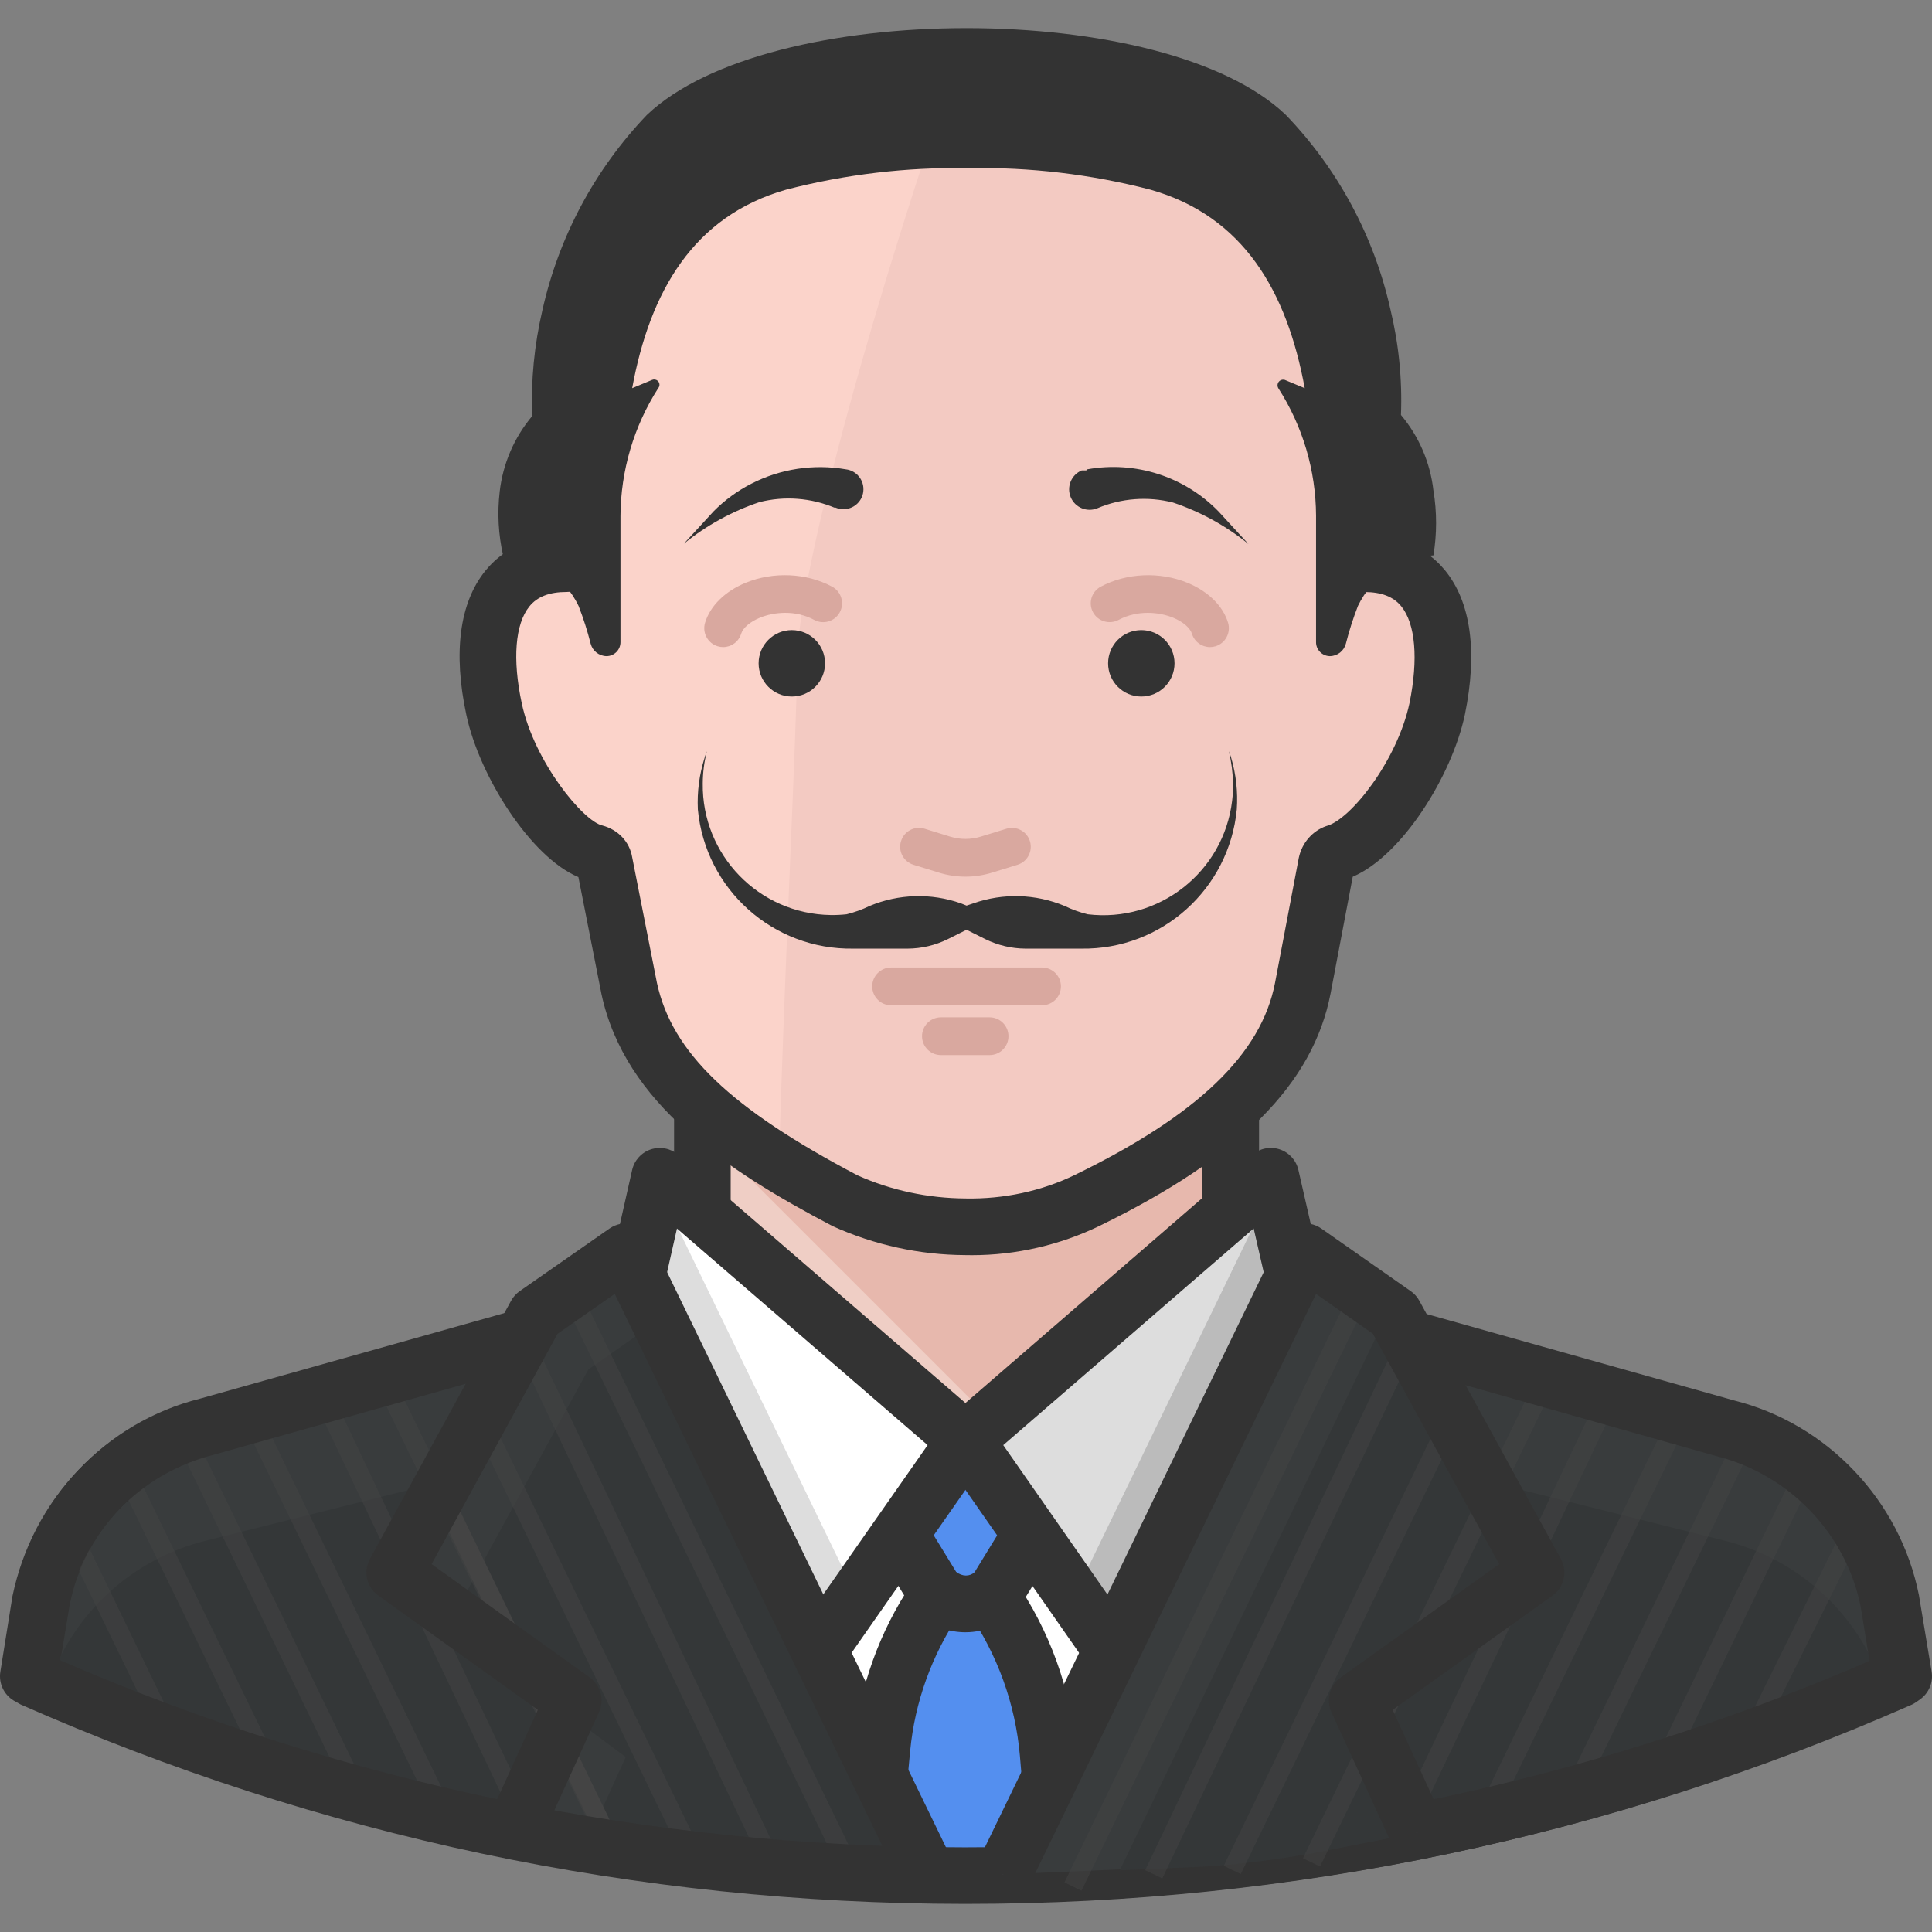 <?xml version="1.0" encoding="iso-8859-1"?>
<!-- Generator: Adobe Illustrator 19.0.0, SVG Export Plug-In . SVG Version: 6.00 Build 0)  -->
<svg version="1.1" id="Capa_1" xmlns="http://www.w3.org/2000/svg" xmlns:xlink="http://www.w3.org/1999/xlink" x="0px" y="0px"
	 viewBox="0 0 511.99 511.99" style="enable-background:new 0 0 511.99 511.99;" xml:space="preserve">
<rect x="0" y="0" width="511.99" height="511.99" fill="#808080" stroke="none"/>
<path style="fill:#393C3D;" d="M500.888,424.525c-4.571-22.554-21.754-40.437-44.108-45.908L336.76,348.612H174.831L54.81,378.617
	c-22.274,5.601-39.407,23.424-44.108,45.908l-3.201,20.004l1,0.6c77.944,34.316,162.179,51.999,247.343,51.909
	c85.135,0.12,169.35-17.563,247.243-51.909l0,0L500.888,424.525z"/>
<path style="fill:#EFCEC5;" d="M186.733,288.401v61.611c-3.581,38.497,24.734,72.613,63.241,76.183s72.613-24.734,76.183-63.241
	c0.4-4.311,0.4-8.641,0-12.952v-61.611H186.733V288.401z"/>
<path style="fill:#E7B8AD;" d="M325.858,288.401H186.733v11.902l80.014,80.014c10.212,10.222,23.054,17.423,37.107,20.804
	c14.263-13.132,22.384-31.626,22.404-51.009L325.858,288.401z"/>
<path style="fill:#333333;" d="M256.796,504.339c-0.22,0-0.43,0-0.66,0c-86.765-0.04-171-17.853-250.364-52.949
	c-0.45-0.2-0.88-0.44-1.28-0.72l-1-0.7c-2.36-1.65-3.561-4.511-3.091-7.351l3.301-20.004c5.051-25.434,24.384-45.728,49.289-51.959
	l125.642-35.316v-39.327c0-4.141,3.361-7.501,7.501-7.501s7.501,3.361,7.501,7.501v45.008c0,3.361-2.24,6.311-5.471,7.221
	L56.84,385.148c-19.523,4.881-34.506,20.634-38.377,40.157l-2.36,14.232c76.193,33.006,156.928,49.759,240.042,49.799
	c0.21,0,0.42,0,0.64,0c82.865,0,163.369-16.613,239.392-49.399l-2.39-14.483c-3.831-19.283-18.813-35.026-38.127-39.847
	l-131.533-36.966c-3.231-0.91-5.471-3.861-5.471-7.221v-45.008c0-4.141,3.361-7.501,7.501-7.501s7.501,3.361,7.501,7.501v39.327
	l125.852,35.376c24.704,6.171,44.028,26.465,49.029,51.659l3.351,20.244c0.47,2.85-0.74,5.711-3.111,7.361l-0.99,0.7
	c-0.4,0.28-0.83,0.53-1.28,0.72C427.326,486.656,343.291,504.339,256.796,504.339z"/>
<path style="fill:#FBD3CA;" d="M361.564,149.377v-25.604c0-104.018-97.917-107.419-105.719-107.419
	c-71.913,0-105.719,47.708-105.719,107.419v25.604c-19.203,0-23.704,17.503-19.203,38.507c3.401,16.103,17.503,36.106,27.105,38.207
	c1.09,0.29,1.91,1.19,2.1,2.3l6.601,33.506c5.001,23.104,24.904,39.307,57.01,56.21c10.132,4.561,21.104,6.941,32.206,7.001
	c11.142,0.26,22.184-2.14,32.206-7.001c32.606-15.903,52.709-33.506,57.11-56.21l6.301-33.206c0.28-1.26,1.19-2.28,2.4-2.7
	c10.002-2.5,23.504-22.104,26.905-38.107C385.168,166.88,380.767,149.377,361.564,149.377z"/>
<path style="fill:#F3CAC2;" d="M223.64,318.106c10.132,4.561,21.104,6.941,32.206,7.001c11.142,0.26,22.184-2.14,32.206-7.001
	c32.606-15.903,52.709-33.506,57.11-56.21l6.301-33.206c0.28-1.26,1.19-2.28,2.4-2.7c10.002-2.5,23.504-22.104,26.905-38.107
	c4.401-21.004,0-38.507-19.203-38.507v-25.604c0-104.018-97.917-107.419-105.719-107.419h-2.2
	c-20.004,56.91-42.407,134.924-42.407,159.328c0,16.203-3.501,83.815-4.801,132.523C211.738,311.605,217.439,314.806,223.64,318.106
	z"/>
<path style="fill:#333333;" d="M257.566,332.629c-0.6,0-1.2-0.01-1.8-0.02c-12.072-0.06-23.934-2.64-35.106-7.671
	c-28.305-14.883-54.99-32.466-61.261-61.461l-6.121-31.045c-12.622-5.241-26.255-26.735-29.695-42.998
	c-3.541-16.513-1.8-29.715,5.031-38.167c2.63-3.251,7.021-6.971,14.002-8.581v-18.923c0-70.882,43.388-114.92,113.22-114.92
	c39.157,0,113.22,24.014,113.22,114.92v18.923c6.911,1.6,11.282,5.271,13.902,8.481c6.841,8.371,8.652,21.594,5.241,38.217
	c-3.471,16.343-16.763,37.447-29.715,42.958l-5.881,30.955c-4.621,23.904-24.064,43.448-61.181,61.541
	C280.92,329.948,269.248,332.629,257.566,332.629z M255.845,23.854c-61.501,0-98.217,37.347-98.217,99.918v25.604
	c0,4.141-3.361,7.501-7.501,7.501c-4.541,0-7.761,1.25-9.842,3.831c-3.771,4.661-4.511,14.002-2.03,25.604
	c3.311,15.653,16.363,31.356,21.374,32.446c4.251,1.14,7.211,4.381,7.891,8.361l6.571,33.336
	c3.991,18.433,19.393,33.246,53.139,51.009c8.832,3.961,18.643,6.091,28.745,6.141c9.992,0.18,19.984-1.92,28.895-6.251
	c32.516-15.853,49.369-32.026,53.019-50.879l6.311-33.186c0.86-3.981,3.641-7.121,7.291-8.381
	c6.421-1.64,18.803-17.373,22.034-32.576c2.38-11.662,1.59-21.044-2.19-25.674c-2.07-2.54-5.271-3.771-9.782-3.771
	c-4.141,0-7.501-3.361-7.501-7.501v-25.604C354.063,24.995,259.856,23.854,255.845,23.854z M152.767,229.841
	c0.01,0.06,0.02,0.13,0.04,0.19L152.767,229.841z"/>
<g>
	<path style="fill:#D9A89F;" d="M276.149,266.397h-40.007c-2.76,0-5.001-2.24-5.001-5.001c0-2.76,2.24-5.001,5.001-5.001h40.007
		c2.76,0,5.001,2.24,5.001,5.001C281.15,264.157,278.919,266.397,276.149,266.397z"/>
	<path style="fill:#D9A89F;" d="M262.246,279.599h-12.902c-2.76,0-5.001-2.24-5.001-5.001s2.24-5.001,5.001-5.001h12.902
		c2.76,0,5.001,2.24,5.001,5.001S265.017,279.599,262.246,279.599z"/>
</g>
<g>
	<path style="fill:#333333;" d="M221.239,134.574c-6.331-2.66-13.352-3.191-20.004-1.5c-7.271,2.44-14.052,6.161-20.004,11.002
		l7.901-8.602c2.931-2.951,6.301-5.411,10.002-7.301c7.701-3.941,16.483-5.271,25.004-3.801l0,0c2.911,0.34,4.981,2.981,4.641,5.891
		c-0.34,2.911-2.981,4.981-5.891,4.641c-0.61-0.07-1.21-0.25-1.76-0.53L221.239,134.574z"/>
	<path style="fill:#333333;" d="M288.151,124.372c12.742-2.29,25.795,1.91,34.806,11.202l7.901,8.602
		c-5.951-4.841-12.732-8.562-20.004-11.002c-6.651-1.69-13.672-1.17-20.004,1.5c-2.76,1.16-5.941-0.14-7.101-2.901
		s0.14-5.941,2.901-7.101l0,0h1.2L288.151,124.372z"/>
</g>
<path style="fill:#D9A89F;" d="M255.845,232.321c-2.34,0-4.691-0.35-6.971-1.05l-6.801-2.1c-2.64-0.82-4.121-3.611-3.301-6.251
	c0.81-2.64,3.601-4.131,6.251-3.301l6.801,2.1c2.64,0.81,5.421,0.8,8.061,0l6.801-2.09c2.65-0.82,5.441,0.66,6.251,3.301
	c0.81,2.64-0.66,5.441-3.311,6.251l-6.801,2.1C260.536,231.971,258.186,232.321,255.845,232.321z"/>
<g>
	<path style="fill:#333333;" d="M256.145,239.992l1.8-0.6c7.871-2.77,16.503-2.52,24.204,0.7c1.95,0.95,4.001,1.68,6.101,2.2
		c18.863,2.27,35.996-11.192,38.267-30.055c0.19-1.54,0.27-3.101,0.24-4.651c-0.06-2.86-0.43-5.711-1.1-8.501
		c0.24,0.55,0.44,1.12,0.6,1.7c1.31,4.441,1.82,9.082,1.5,13.702c-2.03,21.154-19.954,37.217-41.207,36.906h-14.803
		c-3.681-0.02-7.301-0.88-10.602-2.5l-5.001-2.5l-5.001,2.5c-3.301,1.62-6.921,2.48-10.602,2.5H226.14
		c-21.274,0.35-39.227-15.723-41.207-36.906c-0.22-4.641,0.39-9.282,1.8-13.702c0.16-0.58,0.36-1.15,0.6-1.7
		c-0.72,2.78-1.08,5.631-1.1,8.501c-0.28,19.003,14.903,34.626,33.906,34.906c1.4,0.02,2.811-0.05,4.201-0.2
		c2.1-0.52,4.151-1.25,6.101-2.2c7.701-3.221,16.333-3.471,24.204-0.7L256.145,239.992z"/>
	<path style="fill:#333333;" d="M379.867,129.973c-0.84-7.371-3.831-14.323-8.602-20.004c0.36-9.422-0.58-18.843-2.8-28.005
		c-4.341-19.383-13.922-37.197-27.705-51.509c-16.003-15.303-50.009-23.004-84.615-23.004s-68.612,7.701-84.715,23.004
		c-13.792,14.423-23.374,32.336-27.705,51.809c-2.14,9.172-3.051,18.593-2.7,28.005c-4.771,5.681-7.761,12.632-8.602,20.004
		c-0.66,5.641-0.36,11.362,0.9,16.903c8.612,0.5,16.273,5.631,20.004,13.402c1.27,3.271,2.34,6.601,3.201,10.002
		c0.5,1.92,2.22,3.271,4.201,3.301c2.04,0,3.701-1.66,3.701-3.701c0-0.03,0-0.07,0-0.1v-33.406l0,0
		c0.08-11.982,3.541-23.704,10.002-33.806c0.5-0.59,0.43-1.47-0.16-1.97c-0.4-0.34-0.95-0.43-1.44-0.23l-5.301,2.2
		c4.701-25.604,16.203-45.608,40.807-52.609c15.773-4.081,32.026-5.991,48.309-5.701c16.253-0.3,32.476,1.62,48.208,5.701
		c24.704,7.001,36.206,27.005,40.907,52.609l-5.301-2.2c-0.8-0.22-1.63,0.24-1.85,1.04c-0.11,0.39-0.06,0.81,0.15,1.16
		c6.481,10.092,9.952,21.814,10.002,33.806l0,0v33.406c-0.06,2.04,1.56,3.741,3.601,3.801c0.03,0,0.07,0,0.1,0
		c1.98-0.03,3.701-1.38,4.201-3.301c0.86-3.401,1.93-6.731,3.201-10.002c3.721-7.791,11.392-12.932,20.004-13.402
		C380.807,141.485,380.807,135.674,379.867,129.973z"/>
</g>
<g>
	<path style="fill:#D9A89F;" d="M191.634,171.48c-0.48,0-0.98-0.07-1.46-0.22c-2.64-0.81-4.131-3.611-3.321-6.251
		c1.37-4.471,5.291-8.331,10.752-10.572c7.351-3.011,16.123-2.62,22.914,1.03c2.43,1.31,3.341,4.351,2.03,6.781
		c-1.3,2.43-4.341,3.341-6.781,2.03c-5.041-2.72-10.732-2.08-14.363-0.59c-2.6,1.06-4.511,2.69-4.991,4.241
		C195.755,170.1,193.774,171.48,191.634,171.48z"/>
	<path style="fill:#D9A89F;" d="M320.657,171.48c-2.14,0-4.121-1.38-4.791-3.541c-0.47-1.54-2.36-3.161-4.941-4.231
		c-3.661-1.51-9.382-2.16-14.513,0.58c-2.44,1.28-5.471,0.38-6.771-2.06c-1.3-2.44-0.37-5.461,2.06-6.761
		c6.851-3.661,15.683-4.041,23.044-1c5.431,2.25,9.332,6.091,10.692,10.542c0.8,2.64-0.68,5.441-3.321,6.251
		C321.627,171.41,321.127,171.48,320.657,171.48z"/>
</g>
<g>
	<circle style="fill:#333333;" cx="209.837" cy="175.781" r="8.802"/>
	<circle style="fill:#333333;" cx="302.454" cy="175.781" r="8.802"/>
</g>
<path style="fill:#343738;" d="M456.781,408.222L336.76,378.217H174.831L54.81,408.222c-19.653,4.771-35.496,19.263-42.007,38.407
	c76.743,33.106,159.458,50.129,243.043,50.009c83.585,0.12,166.299-16.903,243.043-50.009
	C492.327,427.485,476.454,413.003,456.781,408.222z"/>
<g style="opacity:0.5;enable-background:new    ;">
	<polygon style="fill:#444444;" points="351.412,491.627 346.921,489.446 407.922,363.624 412.413,365.805 	"/>
</g>
<g style="enable-background:new    ;">
	<g style="opacity:0.5;">
		<polygon style="fill:#444444;" points="373.316,487.506 368.805,485.356 424.115,368.845 428.636,370.995 		"/>
	</g>
	<g style="opacity:0.5;">
		<polygon style="fill:#444444;" points="396.02,482.235 391.529,480.045 442.928,374.116 447.419,376.306 		"/>
	</g>
	<g style="opacity:0.5;">
		<polygon style="fill:#444444;" points="416.214,482.235 411.723,480.045 463.142,374.116 467.633,376.306 		"/>
	</g>
	<g style="opacity:0.5;">
		<polygon style="fill:#444444;" points="442.628,469.523 438.137,467.342 476.544,388.028 481.035,390.219 		"/>
	</g>
	<g style="opacity:0.5;">
		<polygon style="fill:#444444;" points="466.022,461.641 461.552,459.421 490.257,401.411 494.727,403.641 		"/>
	</g>
</g>
<path style="fill:#FFFFFF;" d="M336.76,326.708l-80.914,88.916l-81.014-89.016l-24.304,28.305l55.31,140.025
	c16.503,1.3,33.106,2.2,50.009,2.2s34.906-1,52.109-2.4l53.109-139.324L336.76,326.708z"/>
<path style="fill:#548FEF;" d="M231.041,491.737l2.7-28.605c1.37-14.072,6.211-27.575,14.102-39.307l2-3.101
	c1.12-3.121,4.551-4.751,7.671-3.631c1.69,0.61,3.031,1.94,3.631,3.631l1.5,2.1c8.591,12.382,13.802,26.795,15.103,41.807
	l2.3,27.105"/>
<path style="fill:#333333;" d="M238.512,492.437l-14.933-1.41l2.7-28.605c1.48-15.273,6.791-30.065,15.343-42.788l1.55-2.38
	c1.31-2.961,3.611-5.311,6.561-6.711c3.261-1.54,6.921-1.74,10.312-0.51c3.441,1.23,6.191,3.751,7.701,7.021l1.01,1.42
	c9.382,13.512,15.063,29.215,16.463,45.518l2.3,27.115l-14.943,1.27l-2.3-27.105c-1.19-13.672-5.951-26.885-13.792-38.157
	l-0.96-1.35l-1.38,2.14c-7.241,10.772-11.692,23.164-12.932,35.956L238.512,492.437z"/>
<path style="fill:#548FEF;" d="M289.551,379.917l-25.304,41.307c-4.011,4.641-11.022,5.151-15.663,1.14
	c-0.41-0.35-0.79-0.74-1.14-1.14l-25.304-41.307H289.551z"/>
<path style="fill:#333333;" d="M255.835,432.556c-4.311,0-8.632-1.47-12.142-4.511c-0.68-0.59-1.33-1.23-1.93-1.93
	c-0.26-0.3-0.49-0.63-0.7-0.97l-25.304-41.307c-1.42-2.31-1.47-5.211-0.15-7.581c1.33-2.37,3.831-3.841,6.541-3.841h67.412
	c2.71,0,5.211,1.46,6.541,3.841c1.33,2.36,1.27,5.261-0.15,7.581l-25.304,41.307c-0.21,0.35-0.46,0.68-0.72,0.99
	C266.247,430.376,261.056,432.556,255.835,432.556z M253.375,416.543c1.66,1.32,3.621,1.26,4.891,0.1l17.903-29.215h-40.637
	L253.375,416.543z"/>
<polygon style="fill:#DDDDDD;" points="336.76,311.705 343.761,342.31 304.954,452.13 255.845,381.717 "/>
<polygon style="fill:#BBBBBB;" points="284.65,423.025 337.36,314.305 343.761,342.31 304.954,452.13 "/>
<path style="fill:#333333;" d="M304.954,459.631c-2.43,0-4.741-1.18-6.151-3.211l-49.109-70.412c-2.2-3.141-1.66-7.441,1.25-9.962
	l80.904-70.012c1.99-1.71,4.761-2.28,7.251-1.46c2.5,0.82,4.391,2.891,4.981,5.461l7.001,30.615c0.31,1.39,0.23,2.831-0.24,4.171
	L312.035,454.63c-0.94,2.65-3.281,4.551-6.061,4.931C305.634,459.611,305.284,459.631,304.954,459.631z M265.867,382.968
	l36.886,52.889l33.216-93.987l-3.741-16.323L265.867,382.968z"/>
<polygon style="fill:#FFFFFF;" points="174.831,311.705 167.93,342.31 206.637,452.13 255.845,381.717 "/>
<polygon style="fill:#DDDDDD;" points="226.94,423.025 174.231,314.305 167.93,342.31 206.637,452.13 "/>
<path style="fill:#333333;" d="M206.637,459.631c-0.34,0-0.67-0.02-1.02-0.07c-2.78-0.38-5.121-2.29-6.061-4.941l-38.707-109.809
	c-0.47-1.33-0.55-2.76-0.24-4.141l6.911-30.615c0.58-2.57,2.47-4.651,4.971-5.471c2.52-0.81,5.251-0.27,7.251,1.45l81.014,70.012
	c2.911,2.51,3.451,6.821,1.25,9.972l-49.209,70.412C211.368,458.451,209.067,459.631,206.637,459.631z M175.721,341.86
	l33.136,93.996l36.966-52.889l-66.422-57.4L175.721,341.86z"/>
<path style="fill:#393C3D;" d="M136.024,485.636l15.903-34.906l-47.308-33.906l37.407-68.412l23.804-16.603l80.014,165.029
	l-53.609-2.3c-10.442-0.77-20.824-2.14-31.105-4.101L136.024,485.636z"/>
<path style="fill:#343738;" d="M155.928,362.914l-35.606,65.011l31.606,22.704l-1.6,3.501l15.503,11.502l-10.902,23.904l6.201,1.2
	c10.282,1.96,20.664,3.331,31.105,4.101l53.609,2.3l-71.213-147.326L155.928,362.914z"/>
<g style="opacity:0.5;enable-background:new    ;">
	
		<rect x="186.584" y="333.344" transform="matrix(-0.9 0.436 -0.436 -0.9 542.905 717.426)" style="fill:#444444;" width="5.011" height="175.393"/>
</g>
<g style="enable-background:new    ;">
	<g style="opacity:0.5;">
		
			<rect x="169.527" y="347.434" transform="matrix(-0.903 0.429 -0.429 -0.903 510.301 736.646)" style="fill:#444444;" width="5.001" height="156.942"/>
	</g>
	<g style="opacity:0.5;">
		
			<rect x="153.595" y="369.048" transform="matrix(-0.9 0.436 -0.436 -0.9 486.655 759.478)" style="fill:#444444;" width="5.011" height="133.169"/>
	</g>
</g>
<rect x="137.761" y="389.619" transform="matrix(-0.9 0.436 -0.436 -0.9 460.296 782.914)" style="fill:#444444;" width="5.011" height="109.364"/>
<g style="opacity:0.5;enable-background:new    ;">
	
		<rect x="129.476" y="357.664" transform="matrix(-0.899 0.437 -0.437 -0.899 437.521 754.568)" style="fill:#444444;" width="5.011" height="139.873"/>
</g>
<g style="enable-background:new    ;">
	<g style="opacity:0.5;">
		
			<rect x="110.439" y="363.669" transform="matrix(-0.903 0.429 -0.429 -0.903 398.83 766.356)" style="fill:#444444;" width="5.001" height="129.027"/>
	</g>
	<g style="opacity:0.5;">
		<polygon style="fill:#444444;" points="115.571,482.235 64.262,376.306 68.763,374.116 120.072,480.045 		"/>
	</g>
	<g style="opacity:0.5;">
		<polygon style="fill:#444444;" points="95.367,482.235 44.058,376.306 48.559,374.116 99.868,480.045 		"/>
	</g>
	<g style="opacity:0.5;">
		
			<rect x="49.571" y="384.707" transform="matrix(-0.9 0.437 -0.437 -0.9 286.212 791.771)" style="fill:#444444;" width="5.011" height="88.169"/>
	</g>
	<g style="opacity:0.5;">
		
			<rect x="28.716" y="402.379" transform="matrix(-0.9 0.436 -0.436 -0.9 248.004 807.583)" style="fill:#444444;" width="5.011" height="59.81"/>
	</g>
</g>
<g>
	<path style="fill:#333333;" d="M256.025,504.539c-0.2,0-0.39,0-0.58,0c-86.635-0.07-170.74-17.843-249.974-52.839l-1.85-1.05
		c-2.61-1.58-4.001-4.591-3.531-7.601l3.201-20.004c5.351-25.745,24.234-45.538,49.359-51.989l83.645-23.554
		c3.981-1.14,8.131,1.2,9.252,5.191c1.12,3.981-1.2,8.131-5.191,9.252L56.54,385.548c-19.703,5.071-34.386,20.464-38.497,40.217
		l-2.26,14.152c75.483,32.726,156.377,49.569,239.662,49.639c0.19,0,0.39,0,0.57,0c82.885,0,163.409-16.613,239.432-49.399
		l-2.36-14.403c-3.871-19.253-18.853-34.996-38.137-39.847l-84.115-23.764c-3.981-1.12-6.301-5.271-5.181-9.262
		c1.13-3.971,5.251-6.301,9.262-5.181l83.915,23.704c24.654,6.211,43.978,26.505,49.019,51.649l3.351,20.254
		c0.5,3.051-0.92,6.091-3.581,7.681l-1.01,0.6C426.595,486.866,342.561,504.539,256.025,504.539z"/>
	<path style="fill:#333333;" d="M239.092,500.008l-76.183-157.118l-15.153,10.572l-33.376,61.041l41.907,30.035
		c2.911,2.09,3.941,5.941,2.46,9.202l-15.903,34.906l-13.652-6.211l13.342-29.305l-42.297-30.305
		c-3.081-2.21-4.031-6.371-2.21-9.692l37.407-68.412c0.56-1.03,1.34-1.89,2.29-2.56l23.804-16.603c1.82-1.25,4.081-1.67,6.191-1.1
		c2.12,0.56,3.901,2.01,4.851,3.981l80.014,165.029L239.092,500.008z"/>
</g>
<path style="fill:#393C3D;" d="M375.666,485.636l-16.003-34.906l47.108-34.006l-37.507-68.412l-23.704-16.603l-80.014,165.029
	l53.509-2.3c10.442-0.76,20.824-2.13,31.105-4.101L375.666,485.636z"/>
<path style="fill:#343738;" d="M369.565,348.311l-1.5-1.1l-71.313,148.426l23.104-1c10.442-0.76,20.824-2.13,31.105-4.101
	l24.704-4.901l-16.003-34.906l47.108-34.006L369.565,348.311z"/>
<g style="opacity:0.5;enable-background:new    ;">
	<polygon style="fill:#444444;" points="286.591,501.038 282.1,498.848 358.523,341.02 363.014,343.211 	"/>
</g>
<g style="enable-background:new    ;">
	<g style="opacity:0.5;">
		
			<rect x="261.131" y="423.36" transform="matrix(-0.43 0.903 -0.903 -0.43 870.065 302.333)" style="fill:#444444;" width="156.901" height="5.001"/>
	</g>
	<g style="opacity:0.5;">
		<polygon style="fill:#444444;" points="328.808,496.628 324.317,494.447 382.328,374.626 386.818,376.816 		"/>
	</g>
	<g style="opacity:0.5;">
		<polygon style="fill:#444444;" points="349.812,494.627 345.311,492.437 393.019,394.03 397.51,396.21 		"/>
	</g>
</g>
<path style="fill:#333333;" d="M272.598,500.008l-13.502-6.541l80.014-165.029c0.96-1.98,2.73-3.441,4.861-3.981
	c2.11-0.58,4.381-0.15,6.191,1.11l23.704,16.603c0.94,0.66,1.72,1.52,2.27,2.54l37.507,68.412c1.83,3.331,0.88,7.501-2.21,9.712
	l-42.377,30.295l13.422,29.285l-13.632,6.251l-16.003-34.906c-1.49-3.261-0.47-7.141,2.45-9.232l41.997-30.025l-33.466-61.051
	l-15.063-10.552L272.598,500.008z"/>
<g>
</g>
<g>
</g>
<g>
</g>
<g>
</g>
<g>
</g>
<g>
</g>
<g>
</g>
<g>
</g>
<g>
</g>
<g>
</g>
<g>
</g>
<g>
</g>
<g>
</g>
<g>
</g>
<g>
</g>
</svg>
